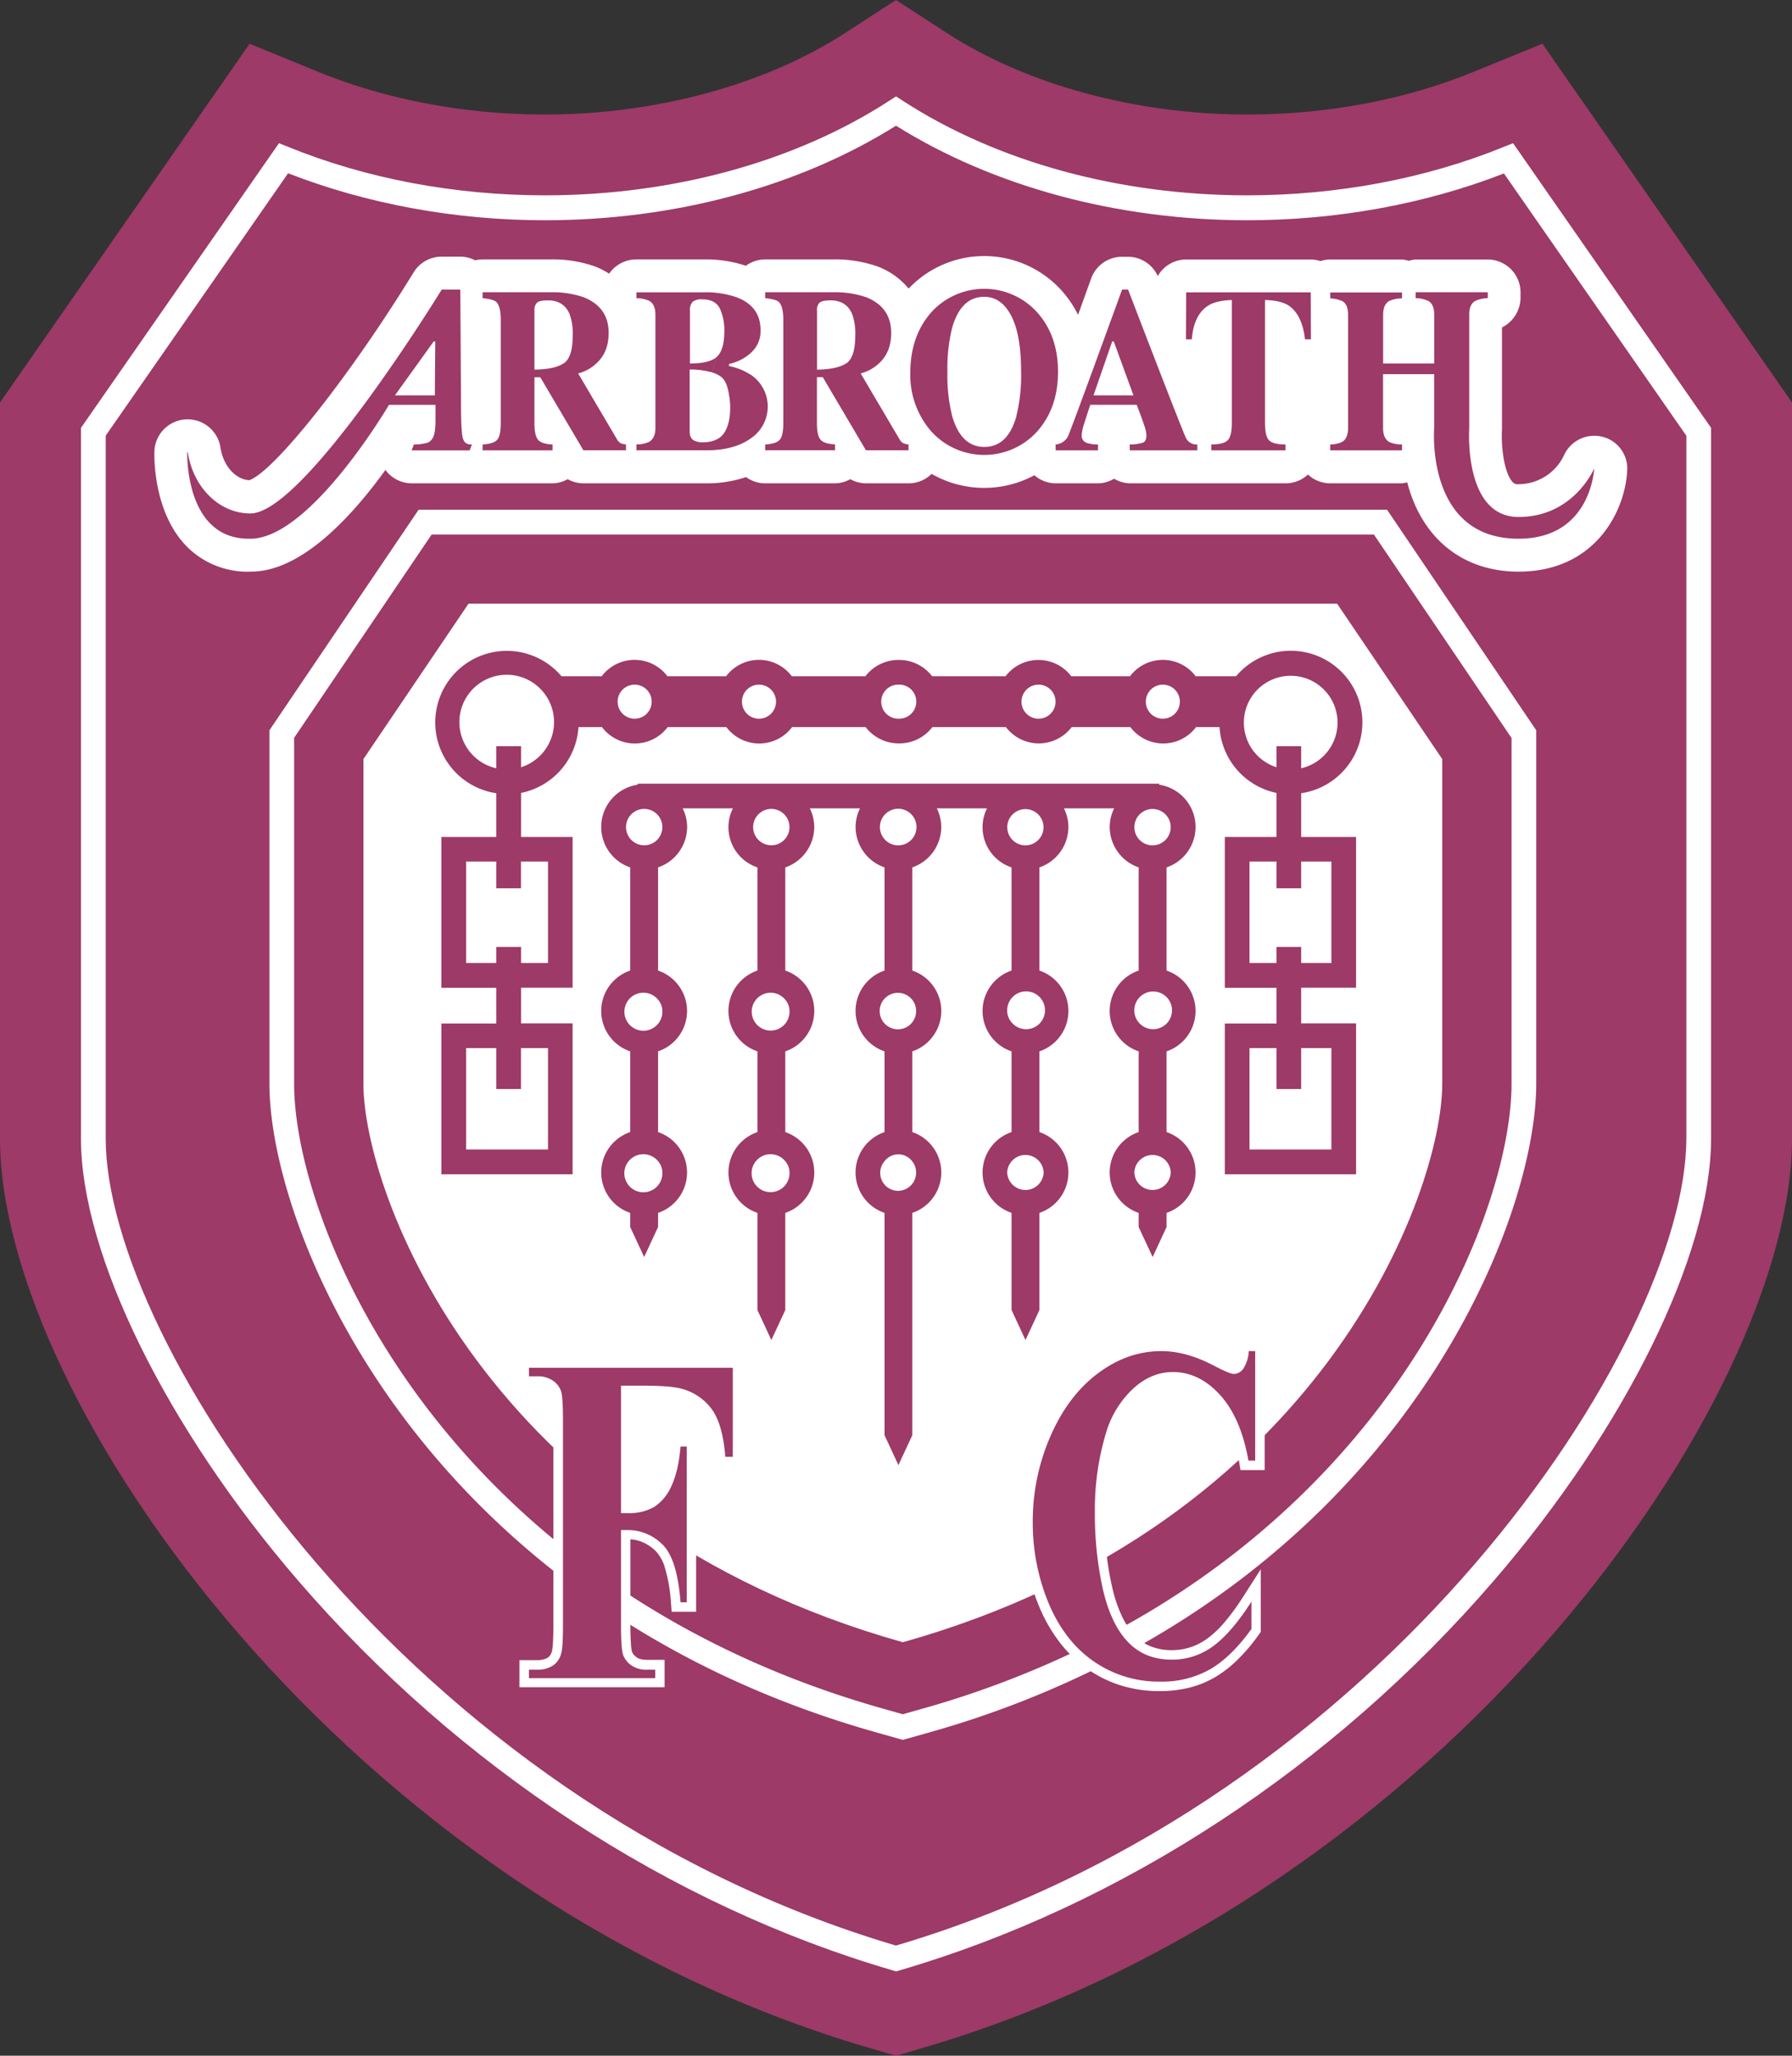 <?xml version="1.0" encoding="UTF-8"?> <svg xmlns:xlink="http://www.w3.org/1999/xlink" xmlns="http://www.w3.org/2000/svg" id="Layer_2" data-name="Layer 2" viewBox="0 0 610.26 700" width="610.26" height="700"><rect x="0" y="0" width="610.26" height="700" fill="#333333" stroke="none"/><defs><style>.cls-1{fill:#9d3a67}.cls-1,.cls-2{fill-rule:evenodd}.cls-2,.cls-4{fill:#fff}</style></defs><path d="M287.85 11.21C260.64 28.86 223.34 39 185.54 39c-27.17 0-53.81-5-77-14.47L85 14.9 0 137.06v250.63c0 88.89 118.15 257.74 296.23 309.71l8.9 2.6 8.9-2.6c178.09-52 296.23-220.82 296.23-309.71V137.05l-85-122.15-23.55 9.61C478.53 34 451.9 39 424.73 39c-37.81 0-75.1-10.12-102.31-27.77L305.13 0z" class="cls-1"></path><path d="M515.27 48.76 512.15 50c-26.48 10.8-56.71 16.51-87.42 16.51-43.62 0-85.29-11.44-117.31-32.21l-2.29-1.48-2.28 1.48c-32 20.77-73.69 32.21-117.31 32.21-30.71 0-60.94-5.71-87.43-16.51L95 48.76 27.57 145.7v242c0 39.34 29.07 98.48 74.06 150.64C156.28 601.71 228.13 648.8 304 670.93l1.18.35 1.18-.35c75.77-22.13 147.64-69.22 202.28-132.6 45-52.16 74.06-111.3 74.06-150.64v-242zm59 338.93c0 69-102.17 225.46-269.16 274.8C138.14 613.15 36 456.73 36 387.69V148.34L98.11 59c26.72 10.42 56.89 16 87.43 16 44.23 0 86.54-11.46 119.59-32.2C338.19 63.49 380.5 75 424.73 75c30.59 0 60.71-5.53 87.43-15.94l62.13 89.33v239.3Z" class="cls-2"></path><path d="M307.45 205.55H159.56l-35.8 52.93V369c0 37 41.13 150.09 183.69 190.2C450 519.11 491.15 406 491.15 369V258.48l-35.8-52.93Z" class="cls-2"></path><path d="M472.34 173.55H142.57l-50.82 75.12V369c0 36.64 26.92 112.24 99.54 168.06l19.62 13.81c24.68 15.94 53.78 29.54 87.87 39.13l7.54 2.13 1.13.31 1.14-.31 7.53-2.13a330 330 0 0 0 60.28-23.38l10.92-5.8C487.39 505 523.16 411.22 523.16 369V248.67zM514.75 369c0 40.76-35.07 131.76-133.39 185.56l-12.65 6.53a326 326 0 0 1-54.86 20.82l-6.4 1.81-6.39-1.81c-35.38-9.95-65.18-24.33-90.15-41.1l-19.62-14.41C125 473.09 100.16 403.29 100.16 369V251.25L147 182h320.87l46.88 69.3z" class="cls-2"></path><path d="M306.06 224.72h-.16a14.17 14.17 0 0 0-11.19 5.55h-25.06a14 14 0 0 0-22.37 0h-20a14 14 0 0 0-22.37 0h-13.7A24.37 24.37 0 1 0 169 270.1V285h-18.7v51.36H169v12.15h-18.7v51.35H195v-51.39h-17.56v-12.15H195V285h-17.56v-15A24.44 24.44 0 0 0 197 247.59h8a14 14 0 0 0 22.37 0h20a14 14 0 0 0 22.37 0h25.06a14.17 14.17 0 0 0 11.19 5.55h.34a14.17 14.17 0 0 0 11.19-5.55h25.05a14.06 14.06 0 0 0 22.38 0h20a14 14 0 0 0 22.36 0h8A24.41 24.41 0 0 0 434.7 270v15h-17.59v51.36h17.59v12.15h-17.59v51.35h44.7v-51.39h-18.7v-12.15h18.7V285h-18.7v-14.9a24.38 24.38 0 1 0-22.18-39.83h-13.75a14 14 0 0 0-22.36 0h-20a14.06 14.06 0 0 0-22.38 0h-25.01a14.17 14.17 0 0 0-11.19-5.55Zm0 20h-.16a5.8 5.8 0 0 1 0-11.6h.34a5.8 5.8 0 1 1 0 11.6Zm119.46 112.16h9.18v13.94h8.41v-13.94h10.29v34.53h-27.88zm-238.9 0v34.53h-27.88v-34.53H169v13.94h8.41v-13.94Zm238.9-63.51h9.18v9.1h8.41v-9.1h10.29v34.54h-10.29v-5.47h-8.41v5.47h-9.18zm-238.9 0v34.54h-9.18v-5.47H169v5.47h-10.26v-34.54H169v9.1h8.41v-9.1Zm248.08-32.11a15.95 15.95 0 1 1 8.41.35v-7.53h-8.41zm-257.26 0v-7.18H169v7.53a16.12 16.12 0 1 1 8.41-.35ZM396 244.73a5.8 5.8 0 1 1 5.8-5.8 5.81 5.81 0 0 1-5.8 5.8m-179.87 0a5.8 5.8 0 1 1 5.8-5.8 5.81 5.81 0 0 1-5.8 5.8m137.54 0a5.8 5.8 0 1 1 5.8-5.8 5.81 5.81 0 0 1-5.8 5.8h-95.2a5.8 5.8 0 1 1 5.8-5.8 5.8 5.8 0 0 1-5.8 5.8Z" class="cls-1"></path><path d="M305.92 266.85h-88.78v.36a14.54 14.54 0 0 0-2.53 28.15v35.13a14.52 14.52 0 0 0 0 27.51v27.49a14.52 14.52 0 0 0 0 27.51v4.82s4 8.57 4.75 10.21c.77-1.64 4.74-10.21 4.74-10.21V413a14.52 14.52 0 0 0 0-27.51V358a14.52 14.52 0 0 0 0-27.51v-35.13a14.59 14.59 0 0 0 9.9-13.76 14.4 14.4 0 0 0-1.51-6.34h17.09a14.41 14.41 0 0 0 8.36 20.1v35.13a14.52 14.52 0 0 0 0 27.51v27.49a14.52 14.52 0 0 0 0 27.51v33.08l4.74 10.22c.77-1.64 4.75-10.22 4.75-10.22V413a14.52 14.52 0 0 0 0-27.51V358a14.52 14.52 0 0 0 0-27.51v-35.13a14.59 14.59 0 0 0 9.86-13.76 14.3 14.3 0 0 0-1.51-6.34h17.1a14.4 14.4 0 0 0-1.51 6.34 14.59 14.59 0 0 0 9.86 13.76v35.13a14.52 14.52 0 0 0 0 27.51v27.49a14.52 14.52 0 0 0 0 27.51v75.72l4.72 10.17 4.73-10.17V413a14.52 14.52 0 0 0 0-27.51V358a14.52 14.52 0 0 0 0-27.51v-35.13a14.6 14.6 0 0 0 9.86-13.76 14.4 14.4 0 0 0-1.51-6.34h17.09a14.41 14.41 0 0 0 8.36 20.1v35.13a14.52 14.52 0 0 0 0 27.51v27.49a14.52 14.52 0 0 0 0 27.51v33.08s4 8.58 4.74 10.22c.77-1.64 4.75-10.22 4.75-10.22V413a14.52 14.52 0 0 0 0-27.51V358a14.52 14.52 0 0 0 0-27.51v-35.13a14.58 14.58 0 0 0 9.87-13.76 14.3 14.3 0 0 0-1.52-6.34h17.1a14.4 14.4 0 0 0-1.51 6.34 14.6 14.6 0 0 0 9.86 13.76v35.13a14.52 14.52 0 0 0 0 27.51v27.49a14.52 14.52 0 0 0 0 27.51v4.82s4 8.57 4.76 10.21l4.74-10.21V413a14.52 14.52 0 0 0 0-27.51V358a14.52 14.52 0 0 0 0-27.51v-35.13a14.54 14.54 0 0 0-2.52-28.15v-.36Zm0 21a6.23 6.23 0 1 1 4.39-1.85 6.2 6.2 0 0 1-4.39 1.85m0 62.64a6.21 6.21 0 1 1 4.73-10.06 6.21 6.21 0 0 1-4.73 10.06m0 55a6.11 6.11 0 0 1-4.72-10.06 5.91 5.91 0 0 1 9.45 0 6.21 6.21 0 0 1-4.73 10.06m37.08-6.25a6.21 6.21 0 0 1 12.41 0 6.21 6.21 0 0 1-12.41 0m-74.13 0a6.46 6.46 0 1 1-1.46-3.85 6.05 6.05 0 0 1 1.46 3.85m74.13-55a6.44 6.44 0 1 1 1.46 3.86 6.1 6.1 0 0 1-1.46-3.86m-74.13 0a6.44 6.44 0 1 1-1.46-3.85 6.1 6.1 0 0 1 1.46 3.85M344.79 286a6.17 6.17 0 1 1 4.4 1.85 6.18 6.18 0 0 1-4.4-1.85m-77.73 0a6.19 6.19 0 1 1 1.8-4.36 6.16 6.16 0 0 1-1.8 4.36m119.23 113.24a6.21 6.21 0 0 1 12.41 0 6.21 6.21 0 0 1-12.41 0m-160.72 0a6.48 6.48 0 1 1-1.47-3.85 6.06 6.06 0 0 1 1.47 3.85m160.72-55a6.42 6.42 0 1 1 1.45 3.86 6.1 6.1 0 0 1-1.45-3.86m-160.72 0a6.47 6.47 0 1 1-1.47-3.85 6.1 6.1 0 0 1 1.47 3.85M388.08 286a6.19 6.19 0 1 1 4.42 1.85 6.2 6.2 0 0 1-4.42-1.85m-164.31 0a6.19 6.19 0 1 1 1.8-4.36 6.2 6.2 0 0 1-1.8 4.36" class="cls-1"></path><path d="M545.41 148.67a11.31 11.31 0 0 0-12.81 6.38 17.15 17.15 0 0 1-15.49 9.82 2.18 2.18 0 0 1-2-.74c-2.56-2.7-3.68-10.13-3.68-15.56 0-.73 0-1.42.06-2.06V111.5a11.43 11.43 0 0 0 6.32-9.94v-2a11.21 11.21 0 0 0-11.21-11.2h-24.53a11 11 0 0 0-2.31.46 11.3 11.3 0 0 0-2.31-.46H453a11.1 11.1 0 0 0-3.32.55 11 11 0 0 0-3.31-.55h-42.44a11.15 11.15 0 0 0-9.66 5.64 11.16 11.16 0 0 0-10.1-6.57h-2.05a11.2 11.2 0 0 0-10.54 7.42l-4.45 12.35a37 37 0 0 0-5.91-8.6 35.44 35.44 0 0 0-51.78-.34A25.43 25.43 0 0 0 299 90.79a43.5 43.5 0 0 0-15.6-2.45h-22.82A11.07 11.07 0 0 0 254 90.5a42.7 42.7 0 0 0-14.34-2.16h-23a11.17 11.17 0 0 0-9.22 4.85 27.4 27.4 0 0 0-4.64-2.4 43.5 43.5 0 0 0-15.6-2.45h-22.85a11.3 11.3 0 0 0-2.54.31 11 11 0 0 0-5.05-1.26h-6.34a11.2 11.2 0 0 0-9.56 5.35c-21.55 35.15-47.51 67.91-56 70.78-4.68-.28-8.85-4.91-9.78-11.12a11.32 11.32 0 0 0-22.5 1.22c-.06 2.11-.33 21 11.09 32.53a29.1 29.1 0 0 0 21.86 8.49c17.23 0 34.44-19 45.73-34.61a11.17 11.17 0 0 0 8.9 4.55h48a10.9 10.9 0 0 0 5.16-1.42 11.2 11.2 0 0 0 5.33 1.42h41.95a41.8 41.8 0 0 0 13.46-2.13 11.08 11.08 0 0 0 6.52 2.13h23.82a10.9 10.9 0 0 0 5.16-1.42 11.1 11.1 0 0 0 5.33 1.42h14.53a11.15 11.15 0 0 0 7.83-3.21 36.08 36.08 0 0 0 35 .46 11.14 11.14 0 0 0 7.28 2.75H374a10.9 10.9 0 0 0 5.4-1.58 10.9 10.9 0 0 0 5.4 1.58h53a11.17 11.17 0 0 0 7.62-3 11.1 11.1 0 0 0 7.62 3h24.45a11 11 0 0 0 1.73-.35c4.88 18.82 18.61 30.42 37.93 30.42 26.15 0 36.44-20.76 37-34.71a11.15 11.15 0 0 0-8.67-11.27Z" class="cls-2"></path><path d="M164.35 151.35q3.59-.19 4.89-1.51c.85-.87 1.29-2.78 1.29-5.72v-35.33c0-3-.52-5-1.54-6-.71-.61-2.25-1-4.64-1.27v-2h22.87a33 33 0 0 1 11.48 1.67q8.58 3.39 8.57 12.17 0 6.48-4 10.21a14.1 14.1 0 0 1-6.39 3.58l13.33 22.6a3.13 3.13 0 0 0 1.29 1.22 5.7 5.7 0 0 0 1.68.36v2h-14.51L184 128.47h-2v15.65c0 2.78.42 4.66 1.24 5.63s2.46 1.5 4.92 1.6v2h-23.81zm27.7-27.67c2-1.38 3-4.58 3-9.59a19 19 0 0 0-1.14-7.28q-2-4.53-7.29-4.53c-1.9 0-3.15.26-3.73.78a3.4 3.4 0 0 0-.89 2.62v20.19c4.68-.08 8-.82 10-2.19Z" class="cls-1"></path><path d="m242.49 127.01-6.92 21.93z" style="fill:#9d3a67"></path><path d="M260.58 151.35c2.38-.13 4-.63 4.87-1.51s1.3-2.78 1.3-5.72v-35.33c0-3-.52-5-1.55-6-.7-.61-2.24-1-4.62-1.27v-2h22.86a33 33 0 0 1 11.48 1.67q8.56 3.39 8.57 12.17 0 6.48-4 10.21a14.17 14.17 0 0 1-6.39 3.58l13.33 22.6a3.1 3.1 0 0 0 1.28 1.22 5.8 5.8 0 0 0 1.68.36v2h-14.5l-14.69-24.9h-2v15.65c0 2.78.4 4.66 1.23 5.63s2.47 1.5 4.93 1.6v2h-23.78v-2Zm27.69-27.67q3-2.07 3-9.59a19.2 19.2 0 0 0-1.13-7.28q-2-4.53-7.29-4.53c-1.91 0-3.15.26-3.75.78a3.43 3.43 0 0 0-.87 2.62v20.19c4.67-.08 8-.82 10-2.19ZM353 106.13q7.31 8 7.3 20.5t-7.3 20.51a24.31 24.31 0 0 1-36.29-.74 29.2 29.2 0 0 1-6.71-19.34q0-12.5 7-20.55a24.3 24.3 0 0 1 36-.38m-6.87 35.47a57.2 57.2 0 0 0 1.6-15q0-12.67-3.38-19.11c-2.25-4.29-5.31-6.43-9.15-6.43q-8 0-11 10.73a57.7 57.7 0 0 0-1.56 14.81 57.3 57.3 0 0 0 1.6 15q3 10.59 11 10.58t10.93-10.58ZM359.49 151.35a5.21 5.21 0 0 0 4.11-2.58c.68-1 18.52-50.17 18.52-50.17h2.05s18.95 49.45 19.83 50.8a4.05 4.05 0 0 0 3.74 1.95v2h-23v-2a14.7 14.7 0 0 0 4.57-.65c.73-.34 1.1-1.19 1.1-2.55a11 11 0 0 0-.58-2.82c-.25-.75-.55-1.64-.93-2.71l-1.79-4.78h-15.83q-1.54 4.72-2 6.17a17.4 17.4 0 0 0-.94 4.42 2.61 2.61 0 0 0 2 2.46 11.7 11.7 0 0 0 3.57.46v2h-14.42zM386 134.63l-6.71-18.36h-.54l-6.36 18.36ZM403.93 99.54h42.44l.05 16h-2q-1-8.55-5.71-11.58c-1.75-1.1-4.39-1.71-7.92-1.81v41.92q0 4.39 1.36 5.83t5.64 1.44v2H412.5v-2c2.83 0 4.69-.48 5.62-1.46s1.38-2.91 1.38-5.81v-41.91c-3.45.1-6.09.71-7.91 1.81q-5.05 3.11-5.72 11.58h-2l.07-16ZM542.89 159.5s-.92 23.94-25.78 23.94c-31.76 0-28.71-37.66-28.71-37.66v-18.37H471v18.37c0 2.35.72 3.94 2.18 4.76a10.4 10.4 0 0 0 4.27.81v2H453v-2a9.3 9.3 0 0 0 4.08-.89q2-1.23 2-4.68v-38.64c0-2.24-.6-3.75-1.82-4.54a11.2 11.2 0 0 0-4.26-1v-2h24.45v2a10.8 10.8 0 0 0-4.43.92q-2 1.23-2 4.66v16.59h17.4v-16.63c0-2.29-.64-3.82-1.92-4.62a10.8 10.8 0 0 0-4.41-1v-2h24.57v2a10.9 10.9 0 0 0-4.38 1q-1.93 1.18-1.94 4.58v38.64s-2.08 30.3 16.79 30.3 25.78-16.58 25.78-16.58ZM157.66 149.4c-.38-1.35-.6-4.36-.65-9l-.25-41.79h-6.34s-46.72 76.23-65.15 76.23c-10.68 0-19.53-9-21.3-20.77l-.2-.08s-1 29.93 21.5 29.45c20.43 0 47.2-45.59 47.2-45.59h15.84v4.78c0 1.07 0 2-.08 2.71a11 11 0 0 1-.47 2.82 4 4 0 0 1-2 2.55 17.5 17.5 0 0 1-4.82.65l-.76 2h19.78l.75-2c-1.63.05-2.63-.59-3-1.95Zm-9.57-14.77h-13.6l13.2-18.36h.54z" class="cls-1"></path><path d="M214.71 475.07V512a16.7 16.7 0 0 0 3.35-.42 10.6 10.6 0 0 0 3-1.18 9.4 9.4 0 0 0 2.4-2.11 18.2 18.2 0 0 0 2.23-3.61 25 25 0 0 0 1.76-5.22 50.6 50.6 0 0 0 1.05-7.14l.25-3h8.32v59.51h-8.34l-.23-3a53.7 53.7 0 0 0-2-11.74 13.86 13.86 0 0 0-3.25-6 15.2 15.2 0 0 0-4.51-3 12.7 12.7 0 0 0-4.07-.93v29.09q0 3.79.18 6.32a15 15 0 0 0 .34 2.76 3.5 3.5 0 0 0 .54 1 5.7 5.7 0 0 0 1.08 1 3.6 3.6 0 0 0 1.27.6 8.2 8.2 0 0 0 2.25.26h6v9.33h-49.44v-9.22h6a8.1 8.1 0 0 0 2.34-.29 4.2 4.2 0 0 0 1.49-.7l.12-.1a1.8 1.8 0 0 0 .5-.55 6 6 0 0 0 .66-1.49V562a13.3 13.3 0 0 0 .29-2.46q.16-2.44.16-6.23v-69.48q0-3.84-.16-6.38a15 15 0 0 0-.32-2.73 3.1 3.1 0 0 0-.5-.92 5 5 0 0 0-1-1 4 4 0 0 0-1.34-.62 8.4 8.4 0 0 0-2.24-.25h-6v-9.36h75.87v36.77h-8.71l-.23-3a47.5 47.5 0 0 0-1.39-8.69A19.1 19.1 0 0 0 240 482a14.1 14.1 0 0 0-3.47-3.55 17.5 17.5 0 0 0-4.93-2.4 22.4 22.4 0 0 0-4.52-.73q-3.36-.28-8-.29Zm-6.46 40.17V469h-16.4a10 10 0 0 1 .74.87 9.3 9.3 0 0 1 1.51 2.86 19 19 0 0 1 .67 4.34q.16 2.54.16 6.78v69.49c0 2.79-.05 5-.16 6.64a17.2 17.2 0 0 1-.66 4.11 12.3 12.3 0 0 1-1.39 3.06 9 9 0 0 1-.76 1h19.46a10 10 0 0 1-2.27-3.66 19 19 0 0 1-.7-4.4q-.18-2.52-.18-6.75v-38.1Zm11.27 2.61c-.53.13-1.08.23-1.64.32a19 19 0 0 1 3.34 1 21.5 21.5 0 0 1 6.46 4.23 15.8 15.8 0 0 1 3 3.87v-18.12a23.3 23.3 0 0 1-2.18 3.2 16.1 16.1 0 0 1-4 3.55 17 17 0 0 1-4.9 2ZM246.3 469h-17.85a26 26 0 0 1 5.13.95 24.2 24.2 0 0 1 6.72 3.31 20.7 20.7 0 0 1 5.08 5.19c.32.47.62 1 .91 1.49V469Z" class="cls-4"></path><path d="M211.48 471.84v43.4h2.38a17.15 17.15 0 0 0 8.91-2.1 16.1 16.1 0 0 0 5.86-7.1c1.59-3.33 2.65-7.82 3.13-13.48h2.11v53.05h-2.11q-1.15-15-6.28-19.81a16.62 16.62 0 0 0-11.62-4.8h-2.38v32.34c0 5.4.25 8.77.7 10.13a7.56 7.56 0 0 0 2.74 3.54 8.77 8.77 0 0 0 5.49 1.54h2.73v2.87h-43v-2.87h2.73a9.35 9.35 0 0 0 5.76-1.65 6.8 6.8 0 0 0 2.43-3.75c.45-1.22.66-4.49.66-9.81v-69.51c0-5.4-.21-8.77-.66-10.13a7.2 7.2 0 0 0-2.7-3.53 8.94 8.94 0 0 0-5.49-1.52h-2.73v-2.9h69.41v30.32H247q-.84-10.69-4.33-15.83a18.58 18.58 0 0 0-10.1-7.23c-2.43-.77-6.92-1.17-13.47-1.17Z" class="cls-1"></path><path d="M430.68 460.06v40.51h-8.23l-.45-2.67a55.2 55.2 0 0 0-3.5-12.17 31 31 0 0 0-5.39-8.6 21.9 21.9 0 0 0-6.57-5.09 16 16 0 0 0-7.09-1.62 15.05 15.05 0 0 0-5.93 1.18 19.1 19.1 0 0 0-5.61 3.75 27.4 27.4 0 0 0-4.85 6 34.9 34.9 0 0 0-3.4 7.75 77 77 0 0 0-2.68 12.17 99 99 0 0 0-.89 13.54 133 133 0 0 0 .65 13.47 100 100 0 0 0 2 12.12 47.6 47.6 0 0 0 3.25 9.77 25 25 0 0 0 4.42 6.65 15.3 15.3 0 0 0 5.48 3.79 19 19 0 0 0 7.16 1.28 20.3 20.3 0 0 0 6.24-.95 20.7 20.7 0 0 0 5.72-2.89 33.5 33.5 0 0 0 5.87-5.5 79 79 0 0 0 6.52-8.91l5.94-9.27v21.32l-.61.85a63 63 0 0 1-7.27 8.6 39.7 39.7 0 0 1-7.74 6 33.4 33.4 0 0 1-8.76 3.54 41 41 0 0 1-9.9 1.16A44.3 44.3 0 0 1 382 574a40.9 40.9 0 0 1-11.56-5.62 42.9 42.9 0 0 1-9.52-9.09 53.7 53.7 0 0 1-7-12.16 73 73 0 0 1-4.24-14 76.7 76.7 0 0 1-1.41-14.77 77.7 77.7 0 0 1 1.57-15.65 74.3 74.3 0 0 1 4.7-14.83 63.2 63.2 0 0 1 7.46-12.97 48.6 48.6 0 0 1 9.76-9.82 42.4 42.4 0 0 1 11.36-6.18 36.6 36.6 0 0 1 12.19-2.08 35.6 35.6 0 0 1 9.53 1.34 48.5 48.5 0 0 1 9.78 3.93q2.64 1.38 4.19 2a10 10 0 0 0 1.23.47.3.3 0 0 0 .15 0 1.7 1.7 0 0 0 .52-.52 4.6 4.6 0 0 0 .66-1.44 15.5 15.5 0 0 0 .54-2.87l.3-2.9h8.43v3.22Zm-6.46 22.72v-13.13a8 8 0 0 1-.79.52 6.6 6.6 0 0 1-3.35.9 10.3 10.3 0 0 1-3.7-1c-.88-.37-1.9-.84-3.07-1.43a31.7 31.7 0 0 1 4.54 4.14 37 37 0 0 1 6.37 10M399.42 464a23 23 0 0 1 2.62.15 28.7 28.7 0 0 0-6.69-.82 30.1 30.1 0 0 0-10.07 1.67 36 36 0 0 0-9.63 5.25 42.5 42.5 0 0 0-8.48 8.51 56.7 56.7 0 0 0-6.63 11.61 68 68 0 0 0-4.3 13.57 71 71 0 0 0-1.42 14.36 70 70 0 0 0 1.28 13.54 66.7 66.7 0 0 0 3.9 12.79 46.7 46.7 0 0 0 6.11 10.69 36.6 36.6 0 0 0 8.1 7.73 34.4 34.4 0 0 0 9.74 4.74 38.2 38.2 0 0 0 11.15 1.59 34.5 34.5 0 0 0 8.36-1 27.3 27.3 0 0 0 4.61-1.59l-.79.26a26.7 26.7 0 0 1-8.21 1.27 25.2 25.2 0 0 1-9.55-1.75 21.8 21.8 0 0 1-7.78-5.33 31.3 31.3 0 0 1-5.6-8.36 54.6 54.6 0 0 1-3.7-11.07 107 107 0 0 1-2.11-12.9 140 140 0 0 1-.7-14.13 103.5 103.5 0 0 1 1-14.43 84 84 0 0 1 2.9-13.16 40.6 40.6 0 0 1 4.06-9.21 34.2 34.2 0 0 1 6-7.39 25.9 25.9 0 0 1 7.5-5 21.5 21.5 0 0 1 8.43-1.71Z" class="cls-4"></path><path d="M427.45 460.07v37.28h-2.3q-2.59-14.6-9.69-22.38t-16-7.78q-7.5 0-13.73 5.8a33.64 33.64 0 0 0-9.15 15.17 90 90 0 0 0-3.72 26.66 117.6 117.6 0 0 0 2.72 26.31q2.71 11.86 8.5 17.94c3.84 4.06 8.83 6.06 15 6.06a23.32 23.32 0 0 0 13.84-4.44c4.19-3 8.59-8.05 13.25-15.31v9.3c-4.49 6.28-9.17 10.86-14 13.68a33.14 33.14 0 0 1-17 4.25 38.83 38.83 0 0 1-22.73-6.91q-9.94-6.9-15.35-19.83a71.3 71.3 0 0 1-5.39-27.55 72.35 72.35 0 0 1 6-29.21q6-13.82 16.14-21.43c6.79-5.1 14-7.61 21.63-7.61 5.62 0 11.56 1.62 17.82 4.9 3.62 1.89 5.92 2.87 6.91 2.87a4 4 0 0 0 3.26-1.87 12.2 12.2 0 0 0 1.81-5.9ZM255.49 127.52a20.6 20.6 0 0 0-7.22-2.87v-.73a15.6 15.6 0 0 0 7.32-3.68 9.8 9.8 0 0 0 3.41-7.84q0-8.15-8.27-11.22a31.8 31.8 0 0 0-11-1.64h-23v2a10.7 10.7 0 0 1 4.4.92q2.07 1.2 2.07 4.66v38.64c0 2.32-.74 3.89-2.19 4.72a10 10 0 0 1-4.28.85v2h23.87c6.29 0 11.35-1.36 15.14-4.1a13.05 13.05 0 0 0-.25-21.75Zm-9 20.07c-1.42 2-3.89 3-7.43 3a5.3 5.3 0 0 1-1.92-.34 3.05 3.05 0 0 1-1.33-.6 3.56 3.56 0 0 1-.92-2.74v-21.09a27.6 27.6 0 0 1 7.65 1l.47-1.47 1.27-4q-2.34 2.41-9.32 2.42v-18a4 4 0 0 1 .92-3 4.86 4.86 0 0 1 3.26-.84q4.44 0 6 3.12a17.55 17.55 0 0 1 1.53 7.68c0 4.11-.79 7-2.37 8.59l-1.74 5.52a10.3 10.3 0 0 1 2.76 1.28c1.53 1.07 2.51 3.17 2.91 6.31a21.7 21.7 0 0 1 .43 4.47c-.02 3.76-.74 6.65-2.17 8.69" class="cls-1"></path><path d="M247.25 145.78a20 20 0 0 0 1.18-7.63 28 28 0 0 0-.22-3.73c-.65-3.17-2.06-5.43-4.25-6.74a10 10 0 0 0-1.47-.67v-.18.18a21.7 21.7 0 0 0-7.53-.9v19.78a6.5 6.5 0 0 0 .61 3.05 3 3 0 0 0 1.57 1.36 11.8 11.8 0 0 0 2.55.23c3.65 0 6.18-1.59 7.56-4.75" class="cls-2"></path></svg> 